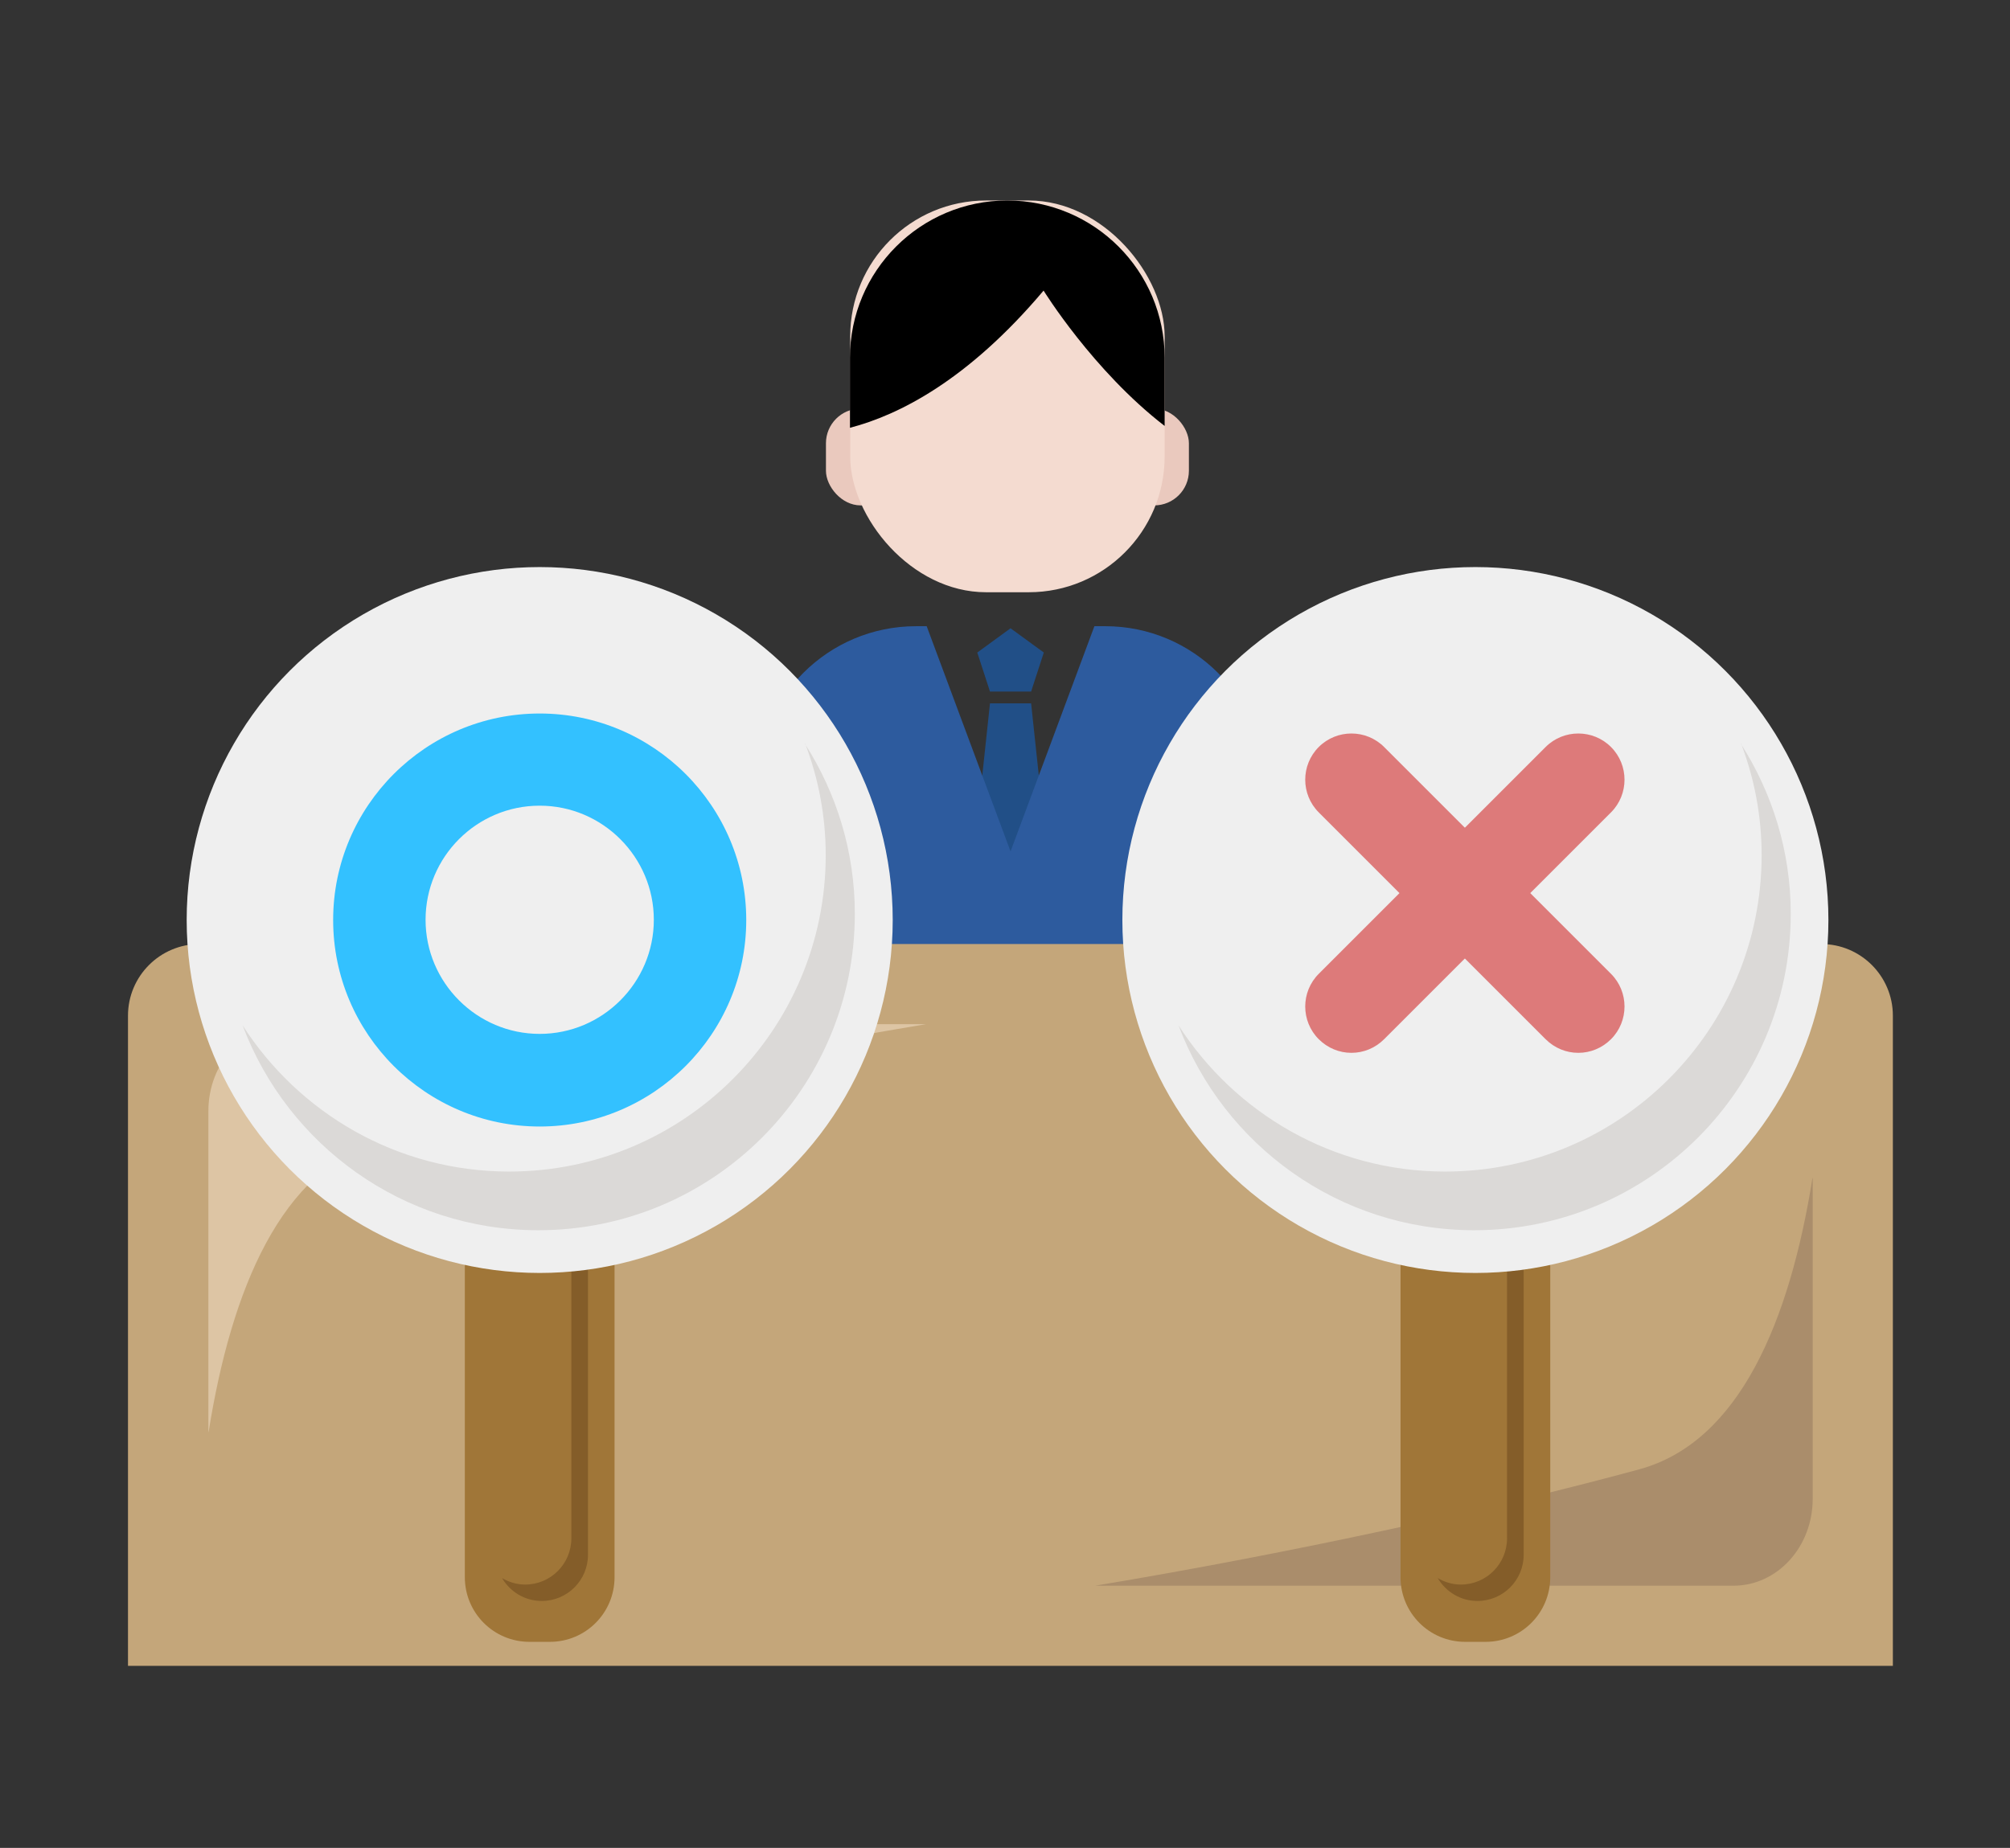 <?xml version="1.0" encoding="UTF-8"?>
<svg xmlns="http://www.w3.org/2000/svg" id="Layer_2" viewBox="0 0 87 80">
  <rect x="0" y="0" width="87" height="80" fill="#333333" stroke="none"/>
  <defs>
    <style>.cls-1{fill:none;}.cls-2{fill:#f4dbd0;}.cls-3{fill:#eac9be;}.cls-4{fill:#efefef;}.cls-5{fill:#a07638;}.cls-6{fill:#aa8d6b;}.cls-7{fill:#ddc5a4;}.cls-8{fill:#c4a67a;}.cls-9{fill:#dd7a7a;}.cls-10{fill:#dbd9d7;}.cls-11{fill:#214f87;}.cls-12{fill:#33c1ff;}.cls-13{fill:#2d5b9e;}.cls-14{fill:#845d29;}</style>
  </defs>
  <g id="Layer_1-2">
    <g>
      <g>
        <rect class="cls-1" width="87" height="80"></rect>
        <g>
          <g>
            <rect class="cls-3" x="35.75" y="17.69" width="15.71" height="4.19" rx="1.5" ry="1.5"></rect>
            <rect class="cls-2" x="36.8" y="8.68" width="13.61" height="16.96" rx="5.88" ry="5.88"></rect>
            <path d="m45.17,12.58s2.14,3.47,5.24,5.86v-2.95c0-3.76-3.05-6.81-6.81-6.81s-6.81,3.05-6.81,6.81v3.03c2.11-.55,5.1-2.05,8.38-5.94Z"></path>
          </g>
          <g>
            <polygon class="cls-11" points="42.85 29.94 42.3 28.25 43.74 27.2 45.18 28.25 44.63 29.94 42.85 29.94"></polygon>
            <polygon class="cls-11" points="43.74 37.11 42.3 35.6 42.85 30.45 44.63 30.45 45.18 35.6 43.74 37.11"></polygon>
          </g>
          <path class="cls-13" d="m47.83,27.11h-.46l-3.63,9.75-3.63-9.75h-.46c-3.81,0-6.9,3.09-6.9,6.9v14.04h21.99v-14.04c0-3.81-3.09-6.9-6.9-6.9Z"></path>
        </g>
        <g>
          <path class="cls-8" d="m8.64,40.87h70.19c1.71,0,3.1,1.39,3.1,3.1v28.15H5.54v-28.15c0-1.71,1.39-3.1,3.1-3.1Z"></path>
          <path class="cls-7" d="m9.02,61.99v-13.89c0-2.08,1.53-3.76,3.43-3.76h27.63c-8.68,1.44-17.62,3.42-23.56,5.04-4.35,1.19-6.51,6.46-7.49,12.61Z"></path>
          <path class="cls-6" d="m78.46,51v13.89c0,2.08-1.53,3.76-3.43,3.76h-27.63c8.68-1.44,17.62-3.42,23.56-5.04,4.35-1.19,6.51-6.46,7.49-12.61Z"></path>
        </g>
        <g>
          <path class="cls-5" d="m20.12,49.78h6.48v18.5c0,1.55-1.25,2.8-2.8,2.8h-.88c-1.55,0-2.8-1.25-2.8-2.8v-18.5h0Z"></path>
          <path class="cls-14" d="m24.73,51.56v15.04c0,1.1-.89,2-2,2-.37,0-.71-.11-1-.28.35.59.98.99,1.72.99,1.1,0,2-.89,2-2v-15.75h-.71Z"></path>
          <circle class="cls-4" cx="23.36" cy="39.83" r="15.28"></circle>
          <path class="cls-10" d="m34.85,32.19c.57,1.5.89,3.12.89,4.83,0,7.56-6.13,13.7-13.7,13.7-4.85,0-9.1-2.53-11.54-6.33,1.95,5.18,6.94,8.87,12.8,8.87,7.56,0,13.7-6.13,13.7-13.7,0-2.71-.8-5.23-2.16-7.36Z"></path>
          <path class="cls-12" d="m23.36,48.77c-4.93,0-8.94-4.01-8.94-8.94s4.01-8.94,8.94-8.94,8.94,4.01,8.94,8.94-4.01,8.94-8.94,8.94Zm0-13.89c-2.73,0-4.94,2.22-4.94,4.94s2.22,4.94,4.94,4.94,4.94-2.22,4.94-4.94-2.22-4.94-4.94-4.94Z"></path>
        </g>
      </g>
      <g>
        <path class="cls-5" d="m60.62,49.78h6.48v18.5c0,1.55-1.25,2.8-2.8,2.8h-.88c-1.55,0-2.8-1.25-2.8-2.8v-18.5h0Z"></path>
        <path class="cls-14" d="m65.23,51.56v15.04c0,1.1-.89,2-2,2-.37,0-.71-.11-1-.28.35.59.98.99,1.72.99,1.1,0,2-.89,2-2v-15.75h-.71Z"></path>
        <circle class="cls-4" cx="63.86" cy="39.83" r="15.28"></circle>
        <path class="cls-10" d="m75.36,32.19c.57,1.5.89,3.12.89,4.83,0,7.56-6.13,13.7-13.7,13.7-4.85,0-9.1-2.53-11.54-6.33,1.95,5.18,6.94,8.87,12.8,8.87,7.56,0,13.7-6.13,13.7-13.7,0-2.71-.8-5.23-2.16-7.36Z"></path>
        <g>
          <path class="cls-9" d="m58.49,45.58c-.51,0-1.02-.2-1.41-.59-.78-.78-.78-2.05,0-2.83l9.82-9.82c.78-.78,2.05-.78,2.83,0,.78.78.78,2.05,0,2.83l-9.82,9.82c-.39.39-.9.59-1.41.59Z"></path>
          <path class="cls-9" d="m68.31,45.58c-.51,0-1.02-.2-1.41-.59l-9.82-9.82c-.78-.78-.78-2.05,0-2.83.78-.78,2.05-.78,2.83,0l9.82,9.82c.78.78.78,2.05,0,2.83-.39.39-.9.59-1.41.59Z"></path>
        </g>
      </g>
    </g>
  </g>
</svg>
